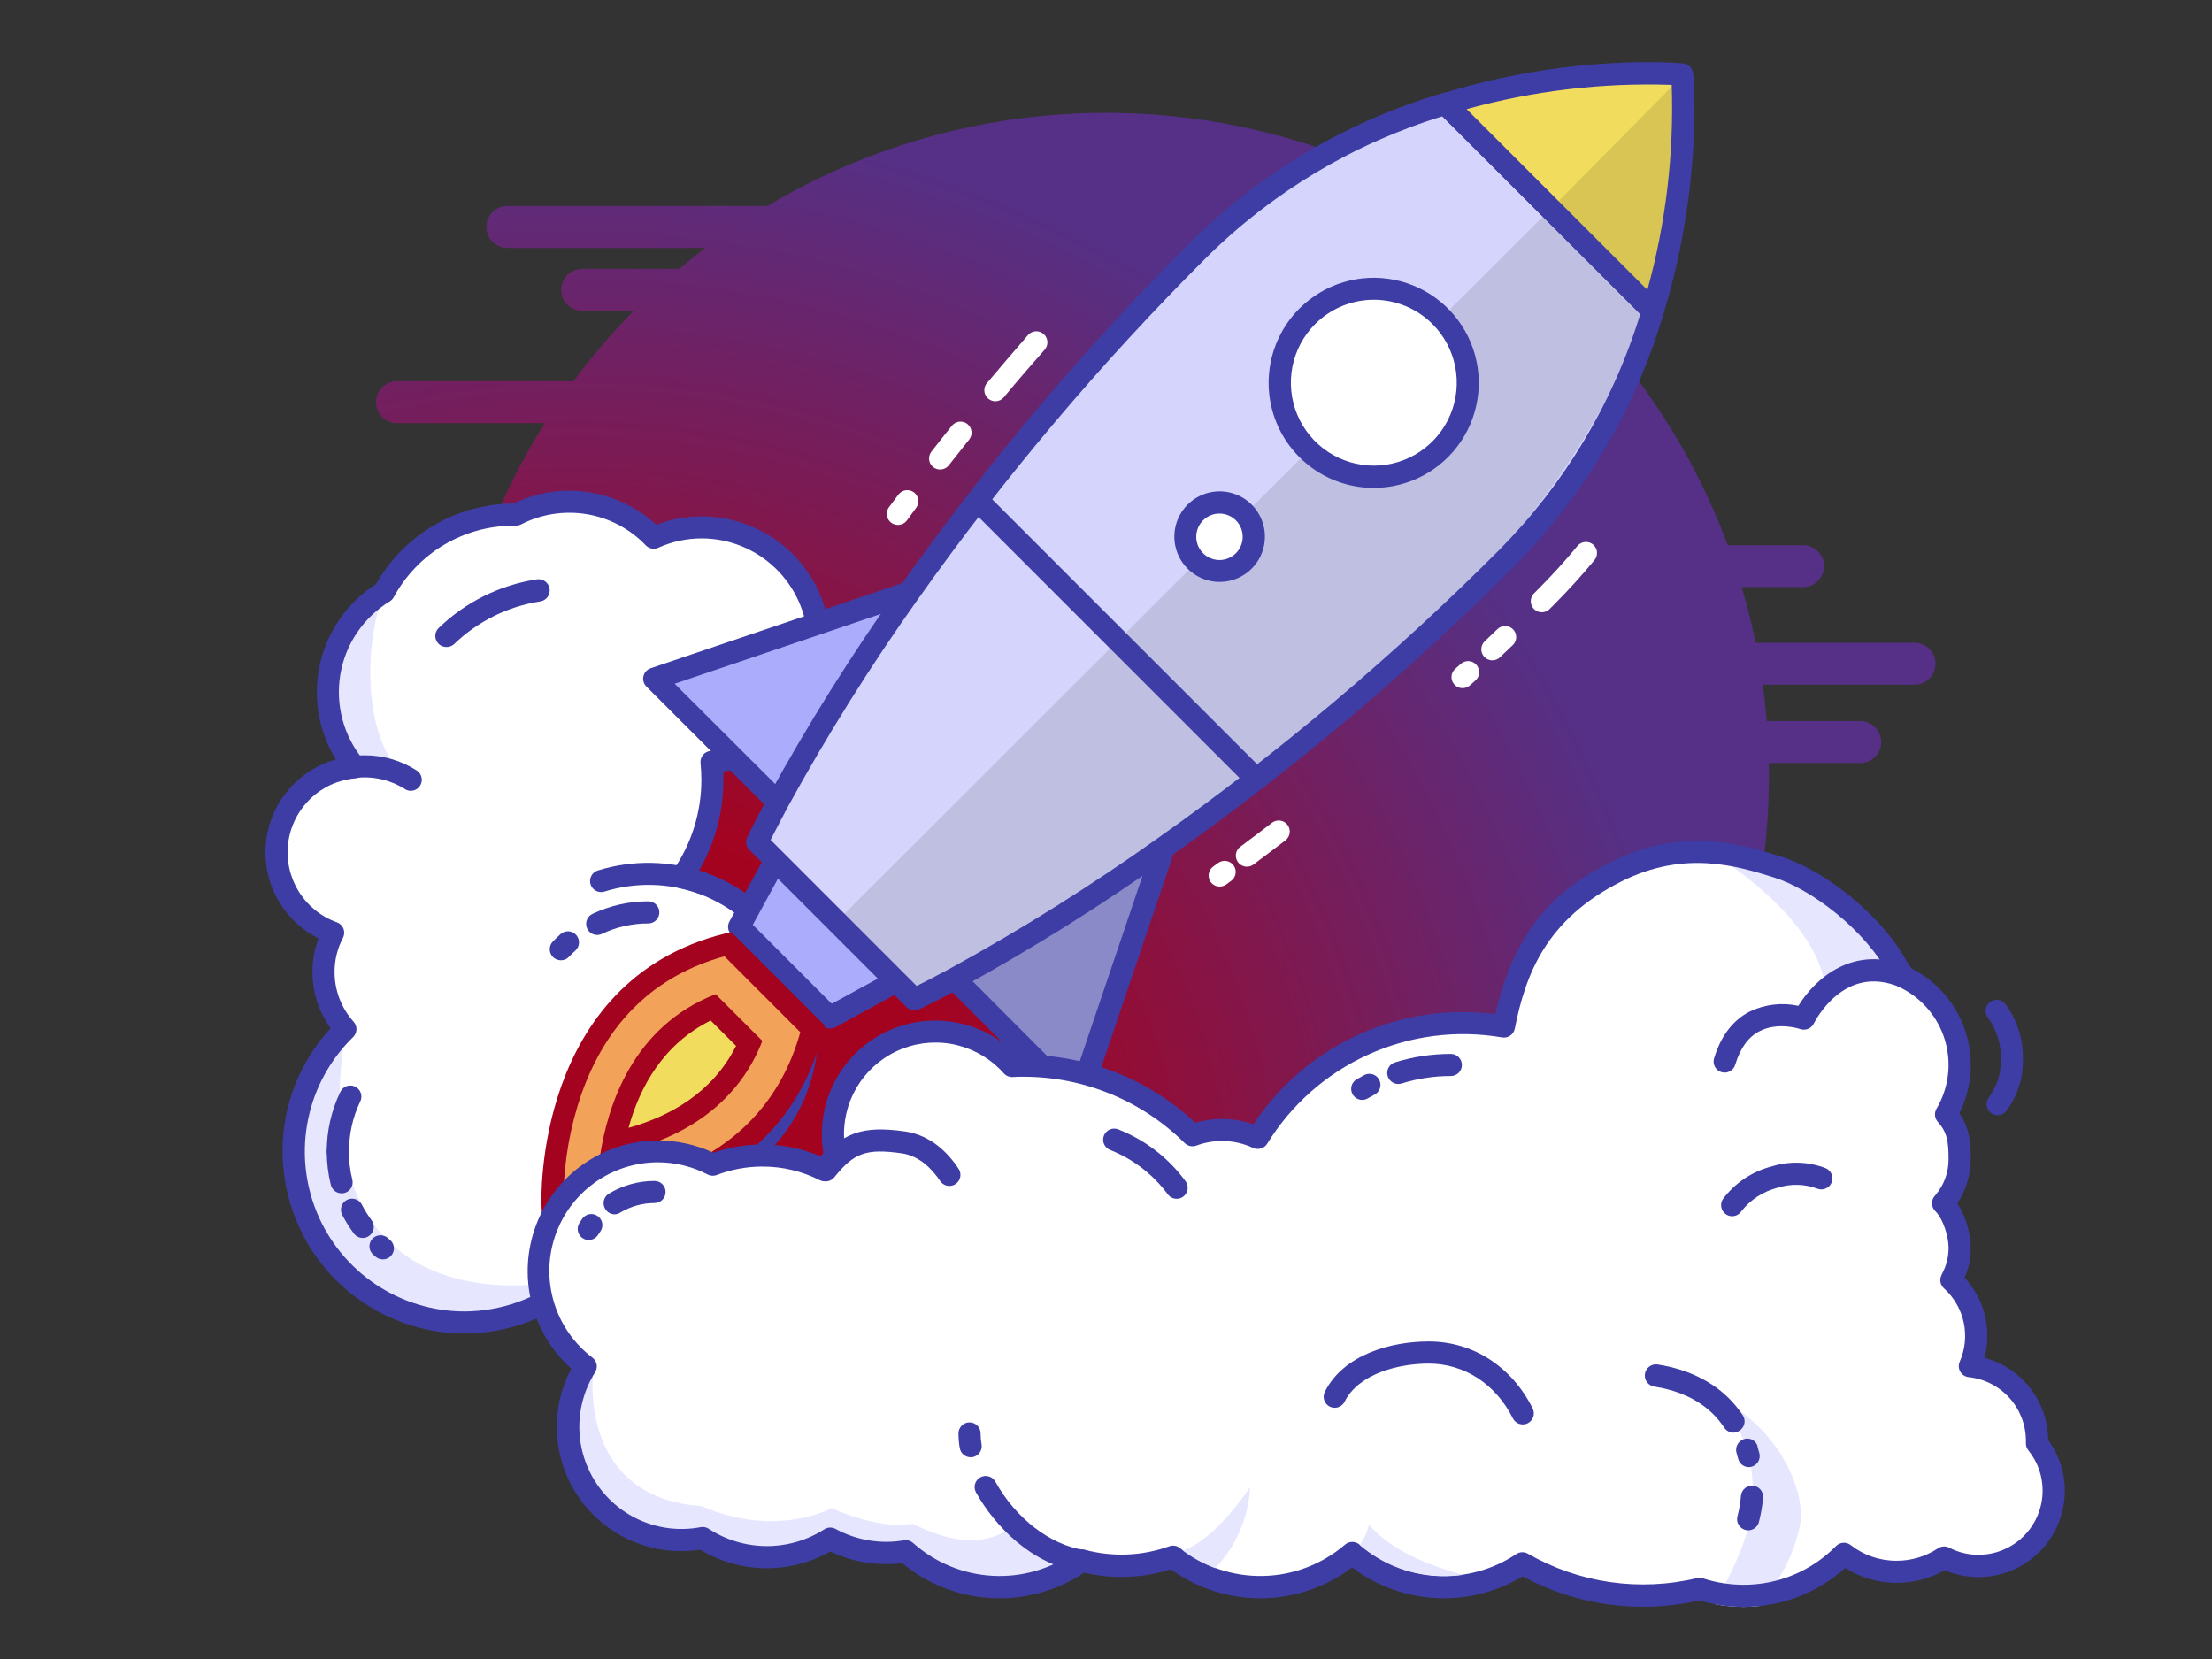 <svg width="400" height="300" viewBox="0 0 400 300" fill="none" xmlns="http://www.w3.org/2000/svg">
<rect x="0" y="0" width="400" height="300" fill="#333333" stroke="none"/>
<g clip-path="url(#clip0)">
<path d="M346.21 116.23H317.47C316.78 112.82 315.93 109.47 314.95 106.17H326.05C327.055 106.17 328.019 105.771 328.73 105.06C329.441 104.349 329.84 103.385 329.84 102.38C329.84 101.375 329.441 100.411 328.73 99.7C328.019 98.989 327.055 98.59 326.05 98.59H312.43C306.316 82.112 296.653 67.18 284.127 54.85C271.601 42.521 256.517 33.097 239.944 27.244C223.371 21.392 205.714 19.254 188.224 20.983C170.733 22.712 153.836 28.266 138.73 37.25H91.73C90.725 37.25 89.761 37.649 89.05 38.36C88.339 39.071 87.94 40.035 87.94 41.04C87.94 42.045 88.339 43.009 89.05 43.72C89.761 44.431 90.725 44.83 91.73 44.83H127.55C125.94 46.05 124.36 47.32 122.82 48.62H105.27C104.772 48.62 104.279 48.718 103.82 48.909C103.36 49.099 102.942 49.378 102.59 49.73C102.238 50.082 101.959 50.5 101.768 50.96C101.578 51.419 101.48 51.912 101.48 52.41C101.48 52.908 101.578 53.401 101.768 53.86C101.959 54.32 102.238 54.738 102.59 55.09C102.942 55.442 103.36 55.721 103.82 55.912C104.279 56.102 104.772 56.2 105.27 56.2H114.59C110.668 60.191 107.026 64.447 103.69 68.94H71.79C70.785 68.94 69.821 69.339 69.11 70.05C68.399 70.761 68 71.725 68 72.73C68 73.735 68.399 74.699 69.11 75.41C69.821 76.121 70.785 76.52 71.79 76.52H98.51C88.634 92.249 82.549 110.058 80.734 128.541C78.919 147.025 81.424 165.677 88.051 183.027C94.679 200.377 105.248 215.949 118.923 228.515C132.599 241.081 149.008 250.297 166.856 255.435C184.703 260.574 203.5 261.495 221.764 258.126C240.029 254.757 257.26 247.189 272.099 236.021C286.938 224.852 298.978 210.388 307.27 193.769C315.562 177.151 319.879 158.832 319.88 140.26C319.88 139.5 319.88 138.74 319.88 137.97H336.39C337.395 137.97 338.359 137.571 339.07 136.86C339.781 136.149 340.18 135.185 340.18 134.18C340.18 133.175 339.781 132.211 339.07 131.5C338.359 130.789 337.395 130.39 336.39 130.39H319.48C319.293 128.183 319.05 125.99 318.75 123.81H346.21C347.215 123.81 348.179 123.411 348.89 122.7C349.601 121.989 350 121.025 350 120.02C350 119.015 349.601 118.051 348.89 117.34C348.179 116.629 347.215 116.23 346.21 116.23Z" fill="url(#paint0_radial)"/>
<path fill-rule="evenodd" clip-rule="evenodd" d="M123.3 158.64C126.913 153.464 128.847 147.302 128.84 140.99C128.843 139.928 128.789 138.866 128.68 137.81C131.76 137.55 134.746 136.62 137.429 135.088C140.113 133.555 142.43 131.455 144.219 128.934C146.008 126.414 147.225 123.533 147.786 120.494C148.347 117.455 148.239 114.329 147.468 111.336C146.697 108.343 145.283 105.554 143.324 103.164C141.364 100.774 138.907 98.84 136.123 97.497C133.34 96.154 130.296 95.434 127.206 95.388C124.116 95.342 121.052 95.971 118.23 97.23C115.078 93.946 110.952 91.765 106.462 91.012C101.973 90.259 97.361 90.974 93.31 93.05H92.9C88.092 93.051 83.374 94.353 79.245 96.818C75.117 99.282 71.732 102.818 69.45 107.05C66.847 108.638 64.618 110.769 62.912 113.296C61.206 115.823 60.065 118.689 59.566 121.696C59.067 124.704 59.222 127.784 60.02 130.727C60.818 133.67 62.24 136.406 64.19 138.75C60.667 139.025 57.345 140.501 54.779 142.93C52.212 145.359 50.557 148.595 50.089 152.098C49.621 155.6 50.368 159.157 52.207 162.175C54.045 165.193 56.863 167.489 60.19 168.68C58.74 171.462 58.176 174.621 58.573 177.733C58.97 180.845 60.309 183.761 62.41 186.09C58.962 189.445 56.344 193.559 54.767 198.105C53.188 202.65 52.693 207.501 53.32 212.271C53.947 217.041 55.679 221.599 58.378 225.582C61.077 229.565 64.669 232.863 68.867 235.213C73.065 237.564 77.754 238.902 82.56 239.121C87.367 239.34 92.158 238.433 96.552 236.474C100.947 234.515 104.823 231.558 107.873 227.836C110.923 224.115 113.062 219.734 114.12 215.04C121.394 215.813 128.687 213.769 134.5 209.33C140.313 204.89 144.204 198.392 145.374 191.172C146.543 183.951 144.901 176.557 140.786 170.51C136.671 164.463 130.396 160.222 123.25 158.66L123.3 158.64Z" fill="white"/>
<path fill-rule="evenodd" clip-rule="evenodd" d="M102.8 231.56L102.5 233.01C96.205 237.646 88.387 239.724 80.621 238.826C72.855 237.928 65.718 234.121 60.647 228.171C55.576 222.221 52.947 214.571 53.291 206.761C53.635 198.951 56.925 191.561 62.5 186.08C56.22 225.55 78.15 235.8 102.8 231.56Z" fill="#E6E6FF"/>
<path d="M66 138.58C65.392 138.581 64.784 138.618 64.18 138.69C61.014 134.885 59.283 130.09 59.29 125.14C59.29 119 63.82 111.46 69.47 107.03C65.04 118.6 66.34 136.3 74.32 141.03C71.748 139.641 68.914 138.806 66 138.58Z" fill="#E6E6FF"/>
<path d="M84 241.15C75.277 241.126 66.919 237.65 60.752 231.481C54.585 225.312 51.111 216.953 51.09 208.23C51.064 199.97 54.174 192.007 59.79 185.95C57.652 182.986 56.501 179.425 56.5 175.77C56.496 173.697 56.869 171.64 57.6 169.7C54.458 168.119 51.868 165.625 50.169 162.545C48.471 159.465 47.743 155.944 48.081 152.443C48.42 148.943 49.809 145.626 52.066 142.929C54.324 140.232 57.344 138.28 60.73 137.33C57.545 132.144 56.523 125.916 57.883 119.984C59.242 114.053 62.875 108.891 68 105.61C70.492 101.207 74.104 97.542 78.47 94.986C82.836 92.431 87.801 91.076 92.86 91.06C97.05 89.027 101.757 88.306 106.363 88.992C110.97 89.677 115.263 91.736 118.68 94.9C121.307 93.892 124.097 93.377 126.91 93.38C132.737 93.381 138.351 95.57 142.641 99.513C146.931 103.456 149.584 108.867 150.074 114.673C150.565 120.479 148.857 126.258 145.289 130.865C141.722 135.472 136.554 138.572 130.81 139.55C130.81 140.03 130.81 140.51 130.81 140.99C130.819 146.755 129.304 152.419 126.42 157.41C133.416 159.585 139.4 164.199 143.283 170.412C147.166 176.625 148.691 184.025 147.581 191.267C146.471 198.509 142.799 205.112 137.233 209.877C131.667 214.641 124.577 217.25 117.25 217.23C116.74 217.23 116.25 217.23 115.7 217.23C113.707 224.105 109.542 230.151 103.828 234.462C98.114 238.774 91.158 241.12 84 241.15ZM92.9 95.06C88.453 95.06 84.089 96.261 80.27 98.537C76.45 100.813 73.316 104.079 71.2 107.99C71.033 108.298 70.788 108.557 70.49 108.74C68.132 110.178 66.112 112.107 64.567 114.396C63.022 116.686 61.988 119.281 61.537 122.005C61.085 124.73 61.226 127.52 61.949 130.185C62.673 132.85 63.962 135.328 65.73 137.45C65.966 137.732 66.121 138.073 66.176 138.437C66.231 138.801 66.184 139.172 66.042 139.511C65.899 139.85 65.666 140.144 65.367 140.359C65.069 140.574 64.717 140.702 64.35 140.73C61.288 140.981 58.405 142.273 56.18 144.391C53.955 146.509 52.523 149.325 52.121 152.371C51.721 155.416 52.375 158.508 53.976 161.129C55.577 163.751 58.028 165.745 60.92 166.78C61.189 166.876 61.435 167.029 61.64 167.228C61.846 167.427 62.006 167.668 62.11 167.935C62.214 168.201 62.26 168.486 62.245 168.772C62.229 169.058 62.153 169.337 62.02 169.59C61.017 171.495 60.495 173.617 60.5 175.77C60.499 179.093 61.728 182.299 63.95 184.77C64.294 185.155 64.476 185.659 64.458 186.175C64.439 186.692 64.221 187.181 63.85 187.54C59.736 191.551 56.91 196.698 55.734 202.323C54.557 207.948 55.084 213.795 57.247 219.119C59.409 224.443 63.109 229.002 67.874 232.214C72.639 235.425 78.254 237.144 84 237.15C90.556 237.117 96.909 234.872 102.029 230.777C107.149 226.682 110.737 220.978 112.21 214.59C112.318 214.112 112.597 213.69 112.995 213.404C113.393 213.118 113.883 212.989 114.37 213.04C115.323 213.139 116.281 213.189 117.24 213.19C123.799 213.182 130.123 210.751 134.999 206.364C139.874 201.977 142.957 195.943 143.655 189.422C144.353 182.9 142.617 176.351 138.781 171.031C134.945 165.711 129.278 161.997 122.87 160.6C122.547 160.53 122.246 160.381 121.995 160.166C121.744 159.952 121.55 159.678 121.43 159.37C121.31 159.064 121.268 158.734 121.306 158.408C121.345 158.081 121.463 157.77 121.65 157.5C125.03 152.659 126.838 146.895 126.83 140.99C126.831 139.988 126.781 138.987 126.68 137.99C126.652 137.726 126.678 137.458 126.755 137.204C126.832 136.949 126.959 136.713 127.128 136.508C127.298 136.303 127.506 136.134 127.742 136.011C127.977 135.888 128.235 135.813 128.5 135.79C133.442 135.368 138.03 133.054 141.308 129.331C144.586 125.609 146.3 120.765 146.094 115.809C145.887 110.854 143.776 106.169 140.2 102.732C136.624 99.294 131.86 97.37 126.9 97.36C124.19 97.359 121.51 97.935 119.04 99.05C118.665 99.22 118.246 99.269 117.842 99.192C117.438 99.115 117.067 98.916 116.78 98.62C113.928 95.641 110.19 93.664 106.123 92.983C102.055 92.302 97.877 92.953 94.21 94.84C93.92 94.989 93.596 95.061 93.27 95.05L92.9 95.06Z" fill="#3D3DA5"/>
<path d="M74.3 143.01C73.917 143.009 73.542 142.898 73.22 142.69C70.249 140.809 66.666 140.149 63.22 140.85C62.963 140.903 62.697 140.904 62.439 140.854C62.181 140.804 61.936 140.704 61.717 140.559C61.498 140.414 61.309 140.227 61.162 140.01C61.015 139.792 60.913 139.547 60.86 139.29C60.807 139.033 60.806 138.767 60.856 138.509C60.906 138.252 61.006 138.006 61.151 137.787C61.296 137.568 61.483 137.379 61.7 137.232C61.918 137.085 62.163 136.983 62.42 136.93C63.579 136.698 64.758 136.581 65.94 136.58C69.271 136.577 72.533 137.528 75.34 139.32C75.707 139.552 75.988 139.898 76.142 140.304C76.295 140.71 76.312 141.155 76.19 141.572C76.068 141.989 75.814 142.354 75.466 142.614C75.117 142.873 74.694 143.012 74.26 143.01H74.3Z" fill="#3D3DA5"/>
<path d="M126.91 161.67C126.681 161.669 126.455 161.628 126.24 161.55C120.775 159.621 114.834 159.509 109.3 161.23C109.049 161.309 108.785 161.337 108.523 161.314C108.262 161.291 108.007 161.216 107.774 161.095C107.541 160.973 107.334 160.807 107.165 160.605C106.996 160.404 106.869 160.171 106.79 159.92C106.711 159.669 106.683 159.405 106.706 159.143C106.729 158.882 106.804 158.627 106.925 158.394C107.047 158.161 107.213 157.954 107.415 157.785C107.616 157.616 107.849 157.489 108.1 157.41C114.47 155.44 121.306 155.58 127.59 157.81C128.039 157.965 128.418 158.275 128.66 158.685C128.901 159.094 128.988 159.576 128.907 160.045C128.825 160.513 128.579 160.936 128.213 161.24C127.847 161.543 127.385 161.706 126.91 161.7V161.67Z" fill="#3D3DA5"/>
<path d="M108 169.07C107.545 169.072 107.102 168.919 106.746 168.635C106.389 168.351 106.14 167.955 106.04 167.51C105.94 167.066 105.994 166.601 106.194 166.192C106.394 165.782 106.728 165.454 107.14 165.26C110.29 163.756 113.739 162.98 117.23 162.99C117.76 162.99 118.269 163.201 118.644 163.576C119.019 163.951 119.23 164.46 119.23 164.99C119.23 165.52 119.019 166.029 118.644 166.404C118.269 166.779 117.76 166.99 117.23 166.99C114.331 166.982 111.467 167.624 108.85 168.87C108.585 168.998 108.295 169.067 108 169.07Z" fill="#3D3DA5"/>
<path d="M100.93 173.58C100.589 173.499 100.275 173.33 100.02 173.09C99.828 172.905 99.675 172.684 99.57 172.439C99.465 172.194 99.41 171.931 99.408 171.664C99.406 171.398 99.458 171.134 99.559 170.887C99.661 170.641 99.811 170.418 100 170.23C100.44 169.77 100.9 169.33 101.37 168.91C101.567 168.735 101.796 168.601 102.045 168.515C102.294 168.429 102.557 168.393 102.82 168.409C103.083 168.425 103.34 168.492 103.577 168.607C103.814 168.722 104.025 168.883 104.2 169.08C104.375 169.277 104.509 169.506 104.595 169.755C104.681 170.004 104.717 170.267 104.701 170.53C104.685 170.793 104.618 171.05 104.503 171.287C104.388 171.524 104.227 171.735 104.03 171.91C103.64 172.26 103.26 172.63 102.9 173.01C102.654 173.274 102.34 173.466 101.994 173.567C101.647 173.667 101.279 173.672 100.93 173.58Z" fill="#3D3DA5"/>
<path d="M61.09 210.23C60.56 210.23 60.051 210.019 59.676 209.644C59.301 209.269 59.09 208.76 59.09 208.23C59.082 204.531 59.906 200.878 61.5 197.54C61.602 197.289 61.755 197.061 61.947 196.871C62.14 196.681 62.37 196.532 62.622 196.433C62.875 196.334 63.145 196.287 63.415 196.296C63.686 196.305 63.953 196.368 64.198 196.483C64.444 196.597 64.663 196.761 64.844 196.963C65.024 197.165 65.162 197.402 65.248 197.659C65.334 197.916 65.368 198.187 65.345 198.457C65.323 198.728 65.247 198.99 65.12 199.23C63.782 202.04 63.099 205.117 63.12 208.23C63.12 208.495 63.067 208.758 62.965 209.002C62.863 209.247 62.713 209.469 62.524 209.655C62.335 209.841 62.111 209.988 61.865 210.086C61.618 210.185 61.355 210.234 61.09 210.23Z" fill="#3D3DA5"/>
<path d="M61.77 215.79C61.325 215.79 60.892 215.642 60.541 215.368C60.189 215.095 59.939 214.712 59.83 214.28C59.338 212.301 59.09 210.269 59.09 208.23C59.09 207.7 59.301 207.191 59.676 206.816C60.051 206.441 60.56 206.23 61.09 206.23C61.62 206.23 62.129 206.441 62.504 206.816C62.879 207.191 63.09 207.7 63.09 208.23C63.09 209.942 63.298 211.648 63.71 213.31C63.775 213.565 63.788 213.83 63.75 214.09C63.712 214.35 63.623 214.6 63.489 214.825C63.354 215.051 63.176 215.248 62.965 215.405C62.755 215.562 62.515 215.676 62.26 215.74C62.099 215.777 61.935 215.794 61.77 215.79Z" fill="#3D3DA5"/>
<path d="M65.59 223.86C65.279 223.859 64.972 223.785 64.694 223.644C64.416 223.504 64.175 223.3 63.99 223.05C63.198 221.984 62.493 220.858 61.88 219.68C61.758 219.447 61.684 219.192 61.661 218.93C61.638 218.668 61.667 218.405 61.746 218.154C61.825 217.903 61.952 217.671 62.121 217.469C62.29 217.268 62.497 217.101 62.73 216.98C62.963 216.859 63.218 216.784 63.48 216.761C63.742 216.738 64.005 216.767 64.256 216.846C64.507 216.925 64.74 217.052 64.941 217.221C65.142 217.39 65.308 217.597 65.43 217.83C65.941 218.824 66.533 219.773 67.2 220.67C67.513 221.096 67.644 221.629 67.566 222.152C67.487 222.674 67.205 223.145 66.78 223.46C66.439 223.722 66.02 223.862 65.59 223.86Z" fill="#3D3DA5"/>
<path d="M69.23 227.74C68.759 227.736 68.303 227.57 67.94 227.27L67.48 226.87C67.082 226.519 66.84 226.024 66.807 225.494C66.775 224.964 66.954 224.443 67.305 224.045C67.656 223.647 68.151 223.405 68.681 223.372C69.211 223.34 69.732 223.519 70.13 223.87L70.52 224.21C70.834 224.474 71.059 224.829 71.165 225.225C71.27 225.622 71.251 226.041 71.11 226.426C70.97 226.812 70.714 227.145 70.377 227.38C70.041 227.615 69.64 227.74 69.23 227.74Z" fill="#3D3DA5"/>
<path d="M80.72 117C80.321 117 79.931 116.882 79.6 116.659C79.27 116.436 79.013 116.119 78.864 115.749C78.714 115.379 78.679 114.973 78.762 114.583C78.845 114.193 79.043 113.837 79.33 113.56C84.193 108.86 90.395 105.785 97.08 104.76C97.343 104.72 97.611 104.732 97.869 104.796C98.127 104.859 98.37 104.973 98.584 105.13C98.798 105.288 98.978 105.486 99.116 105.713C99.254 105.94 99.345 106.192 99.385 106.455C99.425 106.718 99.413 106.986 99.35 107.244C99.286 107.502 99.172 107.745 99.015 107.959C98.858 108.173 98.659 108.354 98.432 108.491C98.205 108.629 97.953 108.72 97.69 108.76C91.819 109.662 86.372 112.363 82.1 116.49C81.722 116.829 81.228 117.012 80.72 117Z" fill="#3D3DA5"/>
<path fill-rule="evenodd" clip-rule="evenodd" d="M194.87 199.29L171.91 176.34L218.37 129.88L194.87 199.29Z" fill="#8A8AC9"/>
<path d="M194.87 201.3C194.606 201.3 194.345 201.248 194.101 201.147C193.857 201.046 193.636 200.897 193.45 200.71L170.5 177.71C170.127 177.335 169.918 176.828 169.918 176.3C169.918 175.772 170.127 175.265 170.5 174.89L217 128.47C217.32 128.157 217.736 127.96 218.18 127.912C218.625 127.863 219.074 127.965 219.454 128.201C219.834 128.437 220.124 128.794 220.278 129.214C220.431 129.635 220.439 130.095 220.3 130.52L196.8 199.94C196.69 200.261 196.5 200.549 196.248 200.776C195.996 201.004 195.691 201.163 195.36 201.24C195.2 201.283 195.035 201.303 194.87 201.3ZM174.74 176.3L194 195.61L213.72 137.35L174.74 176.3Z" fill="#3D3DA5"/>
<path fill-rule="evenodd" clip-rule="evenodd" d="M118.35 122.78L141.31 145.73L187.76 99.27L118.35 122.78Z" fill="#ACACFC"/>
<path d="M141.3 147.73C140.772 147.73 140.265 147.522 139.89 147.15L116.89 124.15C116.649 123.91 116.474 123.612 116.38 123.285C116.286 122.958 116.277 122.612 116.354 122.281C116.432 121.949 116.592 121.643 116.82 121.391C117.049 121.139 117.338 120.949 117.66 120.84L187.07 97.34C187.498 97.193 187.963 97.195 188.39 97.347C188.817 97.498 189.179 97.79 189.418 98.175C189.657 98.559 189.759 99.013 189.707 99.463C189.654 99.912 189.451 100.331 189.13 100.65L142.72 147.15C142.533 147.335 142.311 147.482 142.068 147.582C141.824 147.681 141.563 147.732 141.3 147.73ZM122 123.64L141.3 142.9L180.3 103.9L122 123.64Z" fill="#3D3DA5"/>
<path fill-rule="evenodd" clip-rule="evenodd" d="M151.14 166.5L140.21 155.57L133.65 167.59L150.05 183.99L162.07 177.43L151.14 166.5Z" fill="#ACACFC"/>
<path fill-rule="evenodd" clip-rule="evenodd" d="M151.14 166.5L140.21 155.57L133.65 167.59L150.05 183.99L162.07 177.43L151.14 166.5Z" fill="#ACACFC"/>
<path d="M150.05 185.99C149.522 185.99 149.015 185.782 148.64 185.41L132.24 169.01C131.935 168.705 131.737 168.309 131.676 167.882C131.615 167.454 131.693 167.019 131.9 166.64L138.46 154.64C138.609 154.368 138.82 154.134 139.076 153.957C139.331 153.78 139.625 153.665 139.932 153.622C140.24 153.578 140.554 153.607 140.848 153.705C141.143 153.804 141.411 153.97 141.63 154.19L163.49 176.05C163.71 176.272 163.876 176.543 163.973 176.841C164.069 177.138 164.095 177.454 164.047 177.764C164 178.073 163.88 178.367 163.698 178.621C163.516 178.876 163.277 179.085 163 179.23L151 185.79C150.705 185.934 150.378 186.002 150.05 185.99ZM136.13 167.23L150.41 181.51L158.77 176.95L140.69 158.87L136.13 167.23Z" fill="#3D3DA5"/>
<path fill-rule="evenodd" clip-rule="evenodd" d="M272.48 100.91C253.335 120.083 232.594 137.593 210.48 153.25C198.324 161.899 185.673 169.83 172.59 177C167.96 179.5 165.37 180.71 165.37 180.71L136.93 152.29C136.93 152.29 138.14 149.71 140.64 145.07C147.816 132.007 155.746 119.372 164.39 107.23C180.05 85.119 197.559 64.377 216.73 45.23C229.214 32.864 244.558 23.771 261.4 18.76L298.88 56.23C293.89 73.069 284.822 88.416 272.48 100.91Z" fill="#D4D4FC"/>
<path d="M264.47 124.44C264.068 124.439 263.676 124.316 263.344 124.089C263.013 123.862 262.758 123.54 262.612 123.165C262.466 122.791 262.437 122.381 262.528 121.989C262.618 121.598 262.825 121.243 263.12 120.97L264.12 120.08C264.51 119.719 265.027 119.528 265.558 119.549C266.088 119.57 266.589 119.8 266.95 120.19C267.311 120.58 267.502 121.097 267.481 121.628C267.46 122.158 267.23 122.659 266.84 123.02L265.84 123.91C265.467 124.254 264.977 124.443 264.47 124.44Z" fill="white"/>
<path d="M269.87 119.41C269.47 119.41 269.079 119.291 268.747 119.067C268.416 118.843 268.159 118.524 268.01 118.153C267.862 117.781 267.828 117.374 267.914 116.983C267.999 116.592 268.2 116.236 268.49 115.96C269.26 115.23 270.03 114.5 270.79 113.76C270.98 113.578 271.203 113.435 271.448 113.34C271.693 113.245 271.955 113.198 272.217 113.204C272.48 113.209 272.739 113.267 272.98 113.372C273.221 113.478 273.438 113.63 273.62 113.82C273.802 114.01 273.945 114.233 274.04 114.478C274.135 114.723 274.182 114.985 274.176 115.247C274.17 115.51 274.113 115.769 274.007 116.01C273.902 116.251 273.75 116.468 273.56 116.65L271.24 118.86C270.87 119.211 270.38 119.408 269.87 119.41Z" fill="white"/>
<path d="M278.81 110.72C278.546 110.72 278.285 110.668 278.041 110.567C277.797 110.466 277.576 110.317 277.39 110.13C277.017 109.755 276.808 109.248 276.808 108.72C276.808 108.192 277.017 107.685 277.39 107.31L278.12 106.57C280.61 104.08 283.01 101.45 285.24 98.74C285.406 98.536 285.611 98.367 285.843 98.242C286.075 98.117 286.33 98.039 286.592 98.013C286.854 97.987 287.118 98.013 287.37 98.089C287.623 98.166 287.857 98.291 288.06 98.458C288.264 98.626 288.432 98.831 288.556 99.064C288.68 99.296 288.756 99.551 288.781 99.813C288.806 100.075 288.779 100.34 288.702 100.592C288.624 100.843 288.498 101.077 288.33 101.28C286.01 104.09 283.53 106.82 280.95 109.4L280.21 110.14C279.837 110.509 279.335 110.718 278.81 110.72Z" fill="white"/>
<path d="M220.56 160.32C220.242 160.321 219.928 160.247 219.645 160.102C219.361 159.958 219.116 159.748 218.93 159.49C218.621 159.059 218.496 158.523 218.582 158C218.669 157.477 218.959 157.009 219.39 156.7L220.28 156.05C220.493 155.896 220.734 155.785 220.989 155.724C221.245 155.663 221.51 155.652 221.77 155.694C222.029 155.735 222.278 155.827 222.502 155.965C222.726 156.102 222.921 156.282 223.075 156.495C223.229 156.708 223.34 156.949 223.401 157.204C223.463 157.46 223.473 157.725 223.431 157.985C223.39 158.244 223.298 158.493 223.161 158.717C223.023 158.941 222.843 159.136 222.63 159.29L221.73 159.95C221.387 160.19 220.979 160.319 220.56 160.32Z" fill="white"/>
<path d="M225.48 156.72C225.06 156.72 224.651 156.588 224.311 156.342C223.97 156.097 223.715 155.751 223.583 155.352C223.45 154.954 223.446 154.524 223.571 154.124C223.696 153.723 223.944 153.372 224.28 153.12C226.2 151.693 228.11 150.25 230.01 148.79C230.43 148.466 230.962 148.323 231.488 148.392C232.014 148.46 232.491 148.735 232.815 149.155C233.139 149.575 233.282 150.107 233.213 150.633C233.145 151.159 232.87 151.636 232.45 151.96C230.53 153.433 228.603 154.89 226.67 156.33C226.325 156.584 225.908 156.721 225.48 156.72Z" fill="white"/>
<path d="M180 72.56C179.62 72.561 179.247 72.453 178.926 72.249C178.604 72.045 178.348 71.754 178.186 71.41C178.025 71.066 177.965 70.682 178.013 70.305C178.061 69.928 178.217 69.572 178.46 69.28C180.91 66.35 183.46 63.43 185.9 60.59C186.249 60.191 186.742 59.947 187.271 59.912C187.799 59.876 188.321 60.052 188.72 60.4C188.919 60.573 189.082 60.783 189.199 61.02C189.316 61.256 189.386 61.513 189.403 61.776C189.421 62.038 189.387 62.302 189.302 62.552C189.217 62.802 189.084 63.032 188.91 63.23C186.44 66.04 183.91 68.94 181.53 71.84C181.343 72.064 181.109 72.245 180.845 72.37C180.58 72.494 180.292 72.559 180 72.56Z" fill="white"/>
<path d="M170 84.9C169.555 84.901 169.122 84.753 168.77 84.48C168.563 84.318 168.39 84.117 168.261 83.888C168.132 83.659 168.049 83.406 168.017 83.145C167.986 82.885 168.006 82.62 168.077 82.367C168.148 82.114 168.268 81.877 168.43 81.67C169.657 80.09 170.903 78.513 172.17 76.94C172.507 76.545 172.985 76.297 173.503 76.248C174.02 76.199 174.536 76.353 174.942 76.678C175.347 77.003 175.61 77.473 175.675 77.988C175.74 78.504 175.602 79.025 175.29 79.44C174.04 81 172.81 82.56 171.58 84.13C171.393 84.37 171.153 84.564 170.879 84.698C170.605 84.831 170.305 84.9 170 84.9Z" fill="white"/>
<path d="M162.36 94.92C161.932 94.921 161.515 94.784 161.17 94.53C160.958 94.374 160.78 94.178 160.644 93.952C160.508 93.727 160.418 93.477 160.379 93.217C160.34 92.957 160.353 92.692 160.417 92.437C160.48 92.181 160.593 91.941 160.75 91.73L162.46 89.44C162.617 89.229 162.814 89.051 163.039 88.917C163.265 88.782 163.515 88.693 163.775 88.655C164.035 88.617 164.3 88.63 164.555 88.695C164.81 88.759 165.049 88.873 165.26 89.03C165.471 89.187 165.649 89.384 165.783 89.609C165.918 89.835 166.007 90.085 166.045 90.345C166.083 90.605 166.069 90.87 166.005 91.125C165.941 91.38 165.827 91.619 165.67 91.83L164 94.11C163.811 94.366 163.563 94.573 163.278 94.713C162.993 94.854 162.678 94.925 162.36 94.92Z" fill="white"/>
<path fill-rule="evenodd" clip-rule="evenodd" d="M146.94 186L139.29 178.35L131.64 170.7C98.12 179.07 99.94 217.7 99.94 217.7C99.94 217.7 138.57 219.52 146.94 186Z" fill="#F2A359"/>
<path d="M100.73 219.72C100.19 219.72 99.88 219.72 99.85 219.72L98 219.62L97.91 217.8C97.91 217.4 96.42 177.43 131.13 168.8L132.22 168.53L149.13 185.43L148.85 186.53C140.94 218.3 106.69 219.72 100.73 219.72ZM131 172.93C118.42 176.41 109.71 184.8 105.11 197.93C103.137 203.675 102.055 209.688 101.9 215.76C107.969 215.594 113.977 214.509 119.72 212.54C132.81 207.94 141.2 199.23 144.72 186.66L131 172.93Z" fill="#A4031F"/>
<path fill-rule="evenodd" clip-rule="evenodd" d="M108.49 209.12C109.86 199.93 114.43 185.59 129.41 179.78L137.86 188.23C132.07 203.12 117.75 207.72 108.49 209.12Z" fill="#A4031F"/>
<path fill-rule="evenodd" clip-rule="evenodd" d="M113.66 203.95C115.66 196.61 119.91 188.82 128.51 184.54L133.1 189.13C128.82 197.68 121 201.9 113.66 203.95Z" fill="#F2DC5D"/>
<path fill-rule="evenodd" clip-rule="evenodd" d="M304.44 13.77L151.36 166.58L165.36 180.73C165.36 180.73 226.79 144.8 263.53 108.07C310.63 60.92 304.44 13.77 304.44 13.77Z" fill="#BFBFE2"/>
<path d="M165.35 182.71C164.822 182.71 164.315 182.502 163.94 182.13L135.52 153.7C135.229 153.41 135.035 153.037 134.964 152.633C134.892 152.229 134.947 151.812 135.12 151.44C135.12 151.34 136.38 148.75 138.88 144.12C146.089 130.968 154.062 118.249 162.76 106.03C178.476 83.816 196.057 62.98 215.31 43.75C228.021 31.157 243.658 21.914 260.82 16.85C261.167 16.744 261.537 16.734 261.889 16.823C262.242 16.911 262.563 17.093 262.82 17.35L300.29 54.82C300.547 55.077 300.729 55.398 300.818 55.751C300.906 56.103 300.896 56.473 300.79 56.82C295.726 73.982 286.483 89.619 273.89 102.33C254.662 121.586 233.827 139.167 211.61 154.88C199.393 163.581 186.675 171.555 173.52 178.76C168.89 181.26 166.3 182.47 166.2 182.52C165.934 182.645 165.644 182.71 165.35 182.71ZM139.35 151.88L165.76 178.29C166.94 177.7 168.94 176.69 171.62 175.24C184.635 168.108 197.22 160.218 209.31 151.61C231.339 136.029 251.997 118.596 271.06 99.5C282.906 87.544 291.674 72.891 296.61 56.8L260.84 21.03C244.75 25.969 230.098 34.736 218.14 46.58C199.034 65.645 181.59 86.307 166 108.34C157.405 120.429 149.525 133.01 142.4 146.02C141 148.7 139.94 150.7 139.35 151.88Z" fill="#3D3DA5"/>
<path fill-rule="evenodd" clip-rule="evenodd" d="M298.88 56.23L261.4 18.76C275.231 14.46 289.718 12.665 304.18 13.46C304.974 27.919 303.179 42.403 298.88 56.23Z" fill="#F2DC5D"/>
<path fill-rule="evenodd" clip-rule="evenodd" d="M298 55.33C300.581 48.23 302.464 40.895 303.62 33.43C304.419 26.846 304.676 20.207 304.39 13.58L280.43 37.79L298 55.33Z" fill="#D8C553"/>
<path d="M298.88 58.23C298.616 58.23 298.355 58.178 298.111 58.077C297.867 57.976 297.646 57.827 297.46 57.64L260 20.23C259.755 19.986 259.577 19.683 259.484 19.35C259.392 19.017 259.387 18.666 259.47 18.33C259.554 17.994 259.723 17.686 259.961 17.436C260.2 17.185 260.499 17 260.83 16.9C284.35 9.64 303.56 11.39 304.37 11.47C304.832 11.514 305.265 11.718 305.593 12.047C305.922 12.375 306.126 12.808 306.17 13.27C306.25 14.08 308 33.27 300.79 56.82C300.697 57.16 300.516 57.47 300.265 57.718C300.014 57.965 299.701 58.142 299.36 58.23C299.201 58.249 299.039 58.249 298.88 58.23ZM265.21 19.74L297.9 52.43C301.236 40.364 302.72 27.861 302.3 15.35C289.786 14.924 277.279 16.405 265.21 19.74Z" fill="#3D3DA5"/>
<path d="M248.43 86.22C257.824 86.22 265.44 78.604 265.44 69.21C265.44 59.816 257.824 52.2 248.43 52.2C239.036 52.2 231.42 59.816 231.42 69.21C231.42 78.604 239.036 86.22 248.43 86.22Z" fill="white"/>
<path d="M248.43 88.23C244.667 88.234 240.988 87.121 237.859 85.031C234.73 82.942 232.292 79.971 230.853 76.494C229.415 73.017 229.041 69.192 229.779 65.502C230.518 61.813 232.335 58.425 235 55.77C237.212 53.566 239.933 51.942 242.922 51.04C245.911 50.138 249.076 49.987 252.138 50.599C255.199 51.212 258.063 52.569 260.475 54.552C262.887 56.535 264.773 59.081 265.967 61.966C267.16 64.851 267.625 67.986 267.318 71.093C267.012 74.2 265.945 77.184 264.211 79.781C262.478 82.377 260.131 84.507 257.378 85.98C254.626 87.454 251.552 88.227 248.43 88.23ZM237.82 58.6C235.723 60.698 234.296 63.371 233.718 66.28C233.14 69.19 233.437 72.205 234.573 74.946C235.708 77.686 237.631 80.028 240.097 81.676C242.564 83.324 245.464 84.203 248.43 84.203C251.396 84.203 254.296 83.324 256.763 81.676C259.229 80.028 261.152 77.686 262.287 74.946C263.423 72.205 263.721 69.19 263.143 66.28C262.565 63.371 261.137 60.698 259.04 58.6C257.647 57.206 255.993 56.1 254.173 55.346C252.352 54.592 250.401 54.203 248.43 54.203C246.459 54.203 244.508 54.592 242.688 55.346C240.867 56.1 239.213 57.206 237.82 58.6Z" fill="#3D3DA5"/>
<path d="M178.794 89.67L175.966 92.498L225.159 141.691L227.988 138.863L178.794 89.67Z" fill="#3D3DA5"/>
<path d="M220.56 103.27C223.973 103.27 226.74 100.503 226.74 97.09C226.74 93.677 223.973 90.91 220.56 90.91C217.147 90.91 214.38 93.677 214.38 97.09C214.38 100.503 217.147 103.27 220.56 103.27Z" fill="white"/>
<path d="M220.56 105.23C218.665 105.233 216.827 104.578 215.36 103.378C213.894 102.178 212.889 100.506 212.517 98.647C212.145 96.789 212.429 94.859 213.321 93.187C214.212 91.514 215.656 90.203 217.407 89.476C219.157 88.749 221.105 88.652 222.919 89.201C224.734 89.75 226.301 90.911 227.355 92.486C228.409 94.062 228.883 95.954 228.698 97.84C228.513 99.726 227.68 101.49 226.34 102.83C225.582 103.591 224.681 104.195 223.69 104.607C222.698 105.019 221.634 105.231 220.56 105.23ZM220.56 92.87C220.004 92.862 219.451 92.966 218.936 93.175C218.421 93.385 217.953 93.696 217.56 94.09C216.871 94.774 216.441 95.675 216.342 96.641C216.243 97.606 216.481 98.576 217.016 99.386C217.551 100.196 218.351 100.795 219.278 101.082C220.205 101.369 221.203 101.326 222.102 100.96C223.001 100.595 223.746 99.929 224.209 99.076C224.673 98.224 224.827 97.237 224.646 96.284C224.464 95.33 223.958 94.469 223.213 93.847C222.468 93.224 221.53 92.879 220.56 92.87Z" fill="#3D3DA5"/>
<path fill-rule="evenodd" clip-rule="evenodd" d="M368.34 261.03C368.34 260.87 368.34 260.72 368.34 260.57C368.34 257.213 367.099 253.975 364.856 251.478C362.614 248.981 359.527 247.4 356.19 247.04C357.341 244.425 357.638 241.513 357.038 238.719C356.438 235.926 354.973 233.392 352.85 231.48C353.85 229.25 354.34 228.17 354.34 225.58C354.34 223.35 353.34 219.58 351.34 217.58C353.296 215.377 354.365 212.526 354.34 209.58C354.34 206.1 354.02 203.92 351.88 201.52C353.127 199.42 353.922 197.083 354.215 194.658C354.507 192.233 354.29 189.774 353.578 187.438C352.865 185.102 351.673 182.94 350.077 181.091C348.481 179.242 346.517 177.746 344.31 176.7C344.019 176.264 343.706 175.843 343.37 175.44C338.79 166.66 328.37 158.94 321.37 156.76C314.37 154.58 304.37 151.58 292.37 157.58C278.37 164.58 274.15 174.58 271.97 185.63C263.388 184.155 254.56 185.285 246.627 188.875C238.693 192.465 232.017 198.349 227.46 205.77C225.437 204.826 223.232 204.334 221 204.33C219.185 204.351 217.388 204.69 215.69 205.33C207.524 197.244 196.492 192.715 185 192.73C184.33 192.73 183.66 192.73 183 192.78C180.502 189.969 177.209 187.983 173.556 187.088C169.904 186.192 166.066 186.428 162.55 187.764C159.035 189.101 156.01 191.475 153.876 194.571C151.741 197.667 150.599 201.339 150.6 205.1C150.603 206.404 150.741 207.704 151.01 208.98C150.33 209.83 149.68 210.71 149.01 211.61C145.898 210.051 142.496 209.157 139.02 208.985C135.544 208.813 132.07 209.366 128.82 210.61C124.005 208.116 118.429 207.52 113.195 208.941C107.962 210.362 103.453 213.697 100.561 218.284C97.669 222.871 96.604 228.377 97.578 233.711C98.552 239.046 101.493 243.821 105.82 247.09C103.665 250.465 102.549 254.398 102.61 258.402C102.67 262.406 103.904 266.304 106.16 269.612C108.415 272.921 111.592 275.495 115.297 277.014C119.002 278.534 123.071 278.932 127 278.16C130.43 280.401 134.434 281.602 138.53 281.62C142.627 281.638 146.641 280.471 150.09 278.26C154.265 280.532 159.081 281.342 163.77 280.56C168.1 284.429 173.622 286.704 179.421 287.008C185.22 287.311 190.949 285.626 195.66 282.23C197.984 282.862 200.382 283.181 202.79 283.18C205.971 283.182 209.128 282.63 212.12 281.55C216.76 285.217 222.532 287.156 228.445 287.034C234.359 286.912 240.045 284.736 244.53 280.88C248.748 284.511 254.041 286.659 259.596 286.995C265.152 287.331 270.665 285.836 275.29 282.74C284.999 288.357 296.503 290.009 307.4 287.35C311.899 288.8 316.713 288.971 321.304 287.845C325.895 286.718 330.083 284.338 333.4 280.97C335.96 282.972 339.086 284.116 342.333 284.24C345.581 284.364 348.785 283.461 351.49 281.66C354.262 283.095 357.443 283.532 360.498 282.898C363.554 282.264 366.299 280.597 368.271 278.178C370.243 275.759 371.322 272.735 371.328 269.614C371.333 266.493 370.264 263.466 368.3 261.04L368.34 261.03Z" fill="white"/>
<path d="M192 282.17C187.744 284.486 182.877 285.431 178.064 284.876C173.251 284.321 168.727 282.293 165.11 279.07C164.888 278.869 164.623 278.721 164.336 278.636C164.048 278.551 163.746 278.532 163.45 278.58C159.2 279.298 154.833 278.565 151.05 276.5C150.739 276.336 150.39 276.258 150.039 276.272C149.688 276.286 149.347 276.392 149.05 276.58C145.928 278.58 142.295 279.636 138.587 279.62C134.879 279.604 131.255 278.517 128.15 276.49C127.716 276.206 127.189 276.103 126.68 276.2C124.004 276.719 121.246 276.64 118.605 275.968C115.963 275.296 113.502 274.048 111.4 272.313C109.297 270.579 107.604 268.4 106.442 265.934C105.281 263.468 104.679 260.776 104.68 258.05C104.681 254.771 105.561 251.552 107.23 248.73C107.23 248.73 104.68 270.82 126.9 272.37C140.43 278.24 150.4 272.71 150.4 272.71C150.4 272.71 158.76 276.71 165.06 275.54C178.23 282.23 183.27 275.54 183.27 275.54L192 282.17Z" fill="#E6E6FF"/>
<path d="M325.54 275.63C324.813 279.232 323.423 282.667 321.44 285.76C320.452 287.398 319.343 288.959 318.12 290.43C317.17 290.53 316.215 290.58 315.26 290.58C313.48 290.582 311.705 290.408 309.96 290.06C310.62 288.93 311.32 287.68 312.01 286.35C314.25 282.05 316.4 276.96 316.81 272.7C317.71 263.34 314.5 255.51 307.97 251.78C320.33 255.87 326.63 268.68 325.54 275.63Z" fill="#E6E6FF"/>
<path d="M330.15 179.1C333.63 174.25 343.39 175.44 343.39 175.44L331.51 162.23L321.38 156.75L310.08 154.58C310.08 154.58 329 165.92 330.15 179.1Z" fill="#E6E6FF"/>
<path d="M315.26 290.58C312.574 290.582 309.901 290.188 307.33 289.41C296.489 291.893 285.115 290.347 275.33 285.06C270.622 287.911 265.167 289.28 259.671 288.992C254.175 288.703 248.893 286.768 244.51 283.44C239.806 287.008 234.08 288.967 228.176 289.028C222.273 289.09 216.507 287.249 211.73 283.78C206.65 285.391 201.23 285.601 196.04 284.39C191.105 287.689 185.237 289.303 179.309 288.993C173.382 288.683 167.714 286.465 163.15 282.67C158.703 283.232 154.188 282.496 150.15 280.55C146.552 282.595 142.474 283.643 138.337 283.587C134.199 283.53 130.151 282.372 126.61 280.23C125.475 280.401 124.328 280.488 123.18 280.49C119.301 280.495 115.488 279.496 112.11 277.591C108.731 275.685 105.904 272.937 103.903 269.615C101.901 266.293 100.794 262.509 100.688 258.632C100.583 254.755 101.482 250.916 103.3 247.49C99.74 244.306 97.228 240.117 96.094 235.477C94.962 230.837 95.261 225.962 96.953 221.495C98.645 217.028 101.651 213.179 105.574 210.454C109.497 207.729 114.153 206.256 118.93 206.23C122.409 206.222 125.847 206.98 129 208.45C135.328 206.259 142.243 206.491 148.41 209.1L148.89 208.46C148.702 207.35 148.609 206.226 148.61 205.1C148.606 201.016 149.821 197.023 152.098 193.633C154.376 190.243 157.613 187.609 161.395 186.068C165.178 184.528 169.334 184.15 173.332 184.984C177.33 185.818 180.989 187.826 183.84 190.75H185.01C196.579 190.723 207.722 195.116 216.16 203.03C219.601 202.03 223.268 202.128 226.65 203.31C230.807 197.045 236.456 191.91 243.089 188.369C249.722 184.827 257.131 182.989 264.65 183.02C266.576 183.025 268.499 183.148 270.41 183.39C274.26 166.54 282.79 160.16 291.49 155.81C304.34 149.39 314.96 152.68 321.99 154.87C329.52 157.21 340.18 165.12 345.09 174.35C345.3 174.61 345.51 174.88 345.7 175.15C350.302 177.492 353.79 181.56 355.403 186.465C357.016 191.37 356.623 196.714 354.31 201.33C356.21 204.02 356.38 206.69 356.38 209.6C356.356 212.443 355.516 215.22 353.96 217.6C355.47 220.001 356.306 222.765 356.38 225.6C356.422 227.475 356.04 229.335 355.26 231.04C357.91 233.914 359.381 237.681 359.38 241.59C359.38 242.919 359.212 244.243 358.88 245.53C362.156 246.415 365.053 248.348 367.129 251.032C369.206 253.717 370.347 257.006 370.38 260.4C372.08 262.725 373.102 265.476 373.334 268.347C373.565 271.217 372.997 274.096 371.692 276.664C370.387 279.231 368.396 281.387 365.94 282.892C363.485 284.397 360.66 285.193 357.78 285.19C355.683 285.195 353.607 284.769 351.68 283.94C349.037 285.449 346.044 286.239 343 286.23C339.695 286.244 336.456 285.307 333.67 283.53C328.627 288.094 322.061 290.608 315.26 290.58ZM307.4 285.34C307.611 285.338 307.82 285.372 308.02 285.44C310.36 286.193 312.802 286.577 315.26 286.58C318.378 286.591 321.467 285.978 324.344 284.775C327.22 283.573 329.827 281.806 332.01 279.58C332.354 279.228 332.815 279.015 333.306 278.982C333.796 278.949 334.282 279.098 334.67 279.4C337.044 281.264 339.982 282.262 343 282.23C345.654 282.233 348.25 281.45 350.46 279.98C350.753 279.786 351.093 279.673 351.444 279.652C351.795 279.63 352.146 279.702 352.46 279.86C354.099 280.716 355.921 281.162 357.77 281.16C360.846 281.157 363.795 279.934 365.97 277.76C368.144 275.585 369.367 272.636 369.37 269.56C369.38 266.905 368.468 264.328 366.79 262.27C366.488 261.894 366.332 261.422 366.35 260.94V260.56C366.356 257.698 365.302 254.936 363.39 252.807C361.478 250.677 358.846 249.332 356 249.03C355.688 248.997 355.387 248.89 355.124 248.719C354.86 248.548 354.641 248.317 354.483 248.046C354.325 247.774 354.234 247.469 354.216 247.155C354.198 246.841 354.254 246.528 354.38 246.24C355.36 244.009 355.612 241.526 355.101 239.144C354.589 236.762 353.34 234.602 351.53 232.97C351.221 232.691 351.006 232.322 350.916 231.915C350.827 231.508 350.866 231.083 351.03 230.7L351.2 230.31C351.98 228.857 352.379 227.229 352.36 225.58C352.36 223.83 351.52 220.58 349.95 218.99C349.764 218.804 349.617 218.584 349.516 218.341C349.415 218.098 349.363 217.838 349.363 217.575C349.363 217.312 349.415 217.052 349.516 216.809C349.617 216.566 349.764 216.346 349.95 216.16C351.53 214.335 352.388 211.994 352.36 209.58C352.36 206.38 352.09 204.74 350.41 202.85C350.127 202.533 349.953 202.135 349.911 201.713C349.87 201.29 349.964 200.865 350.18 200.5C351.285 198.639 351.989 196.567 352.248 194.418C352.507 192.269 352.314 190.089 351.683 188.018C351.051 185.948 349.995 184.032 348.581 182.393C347.166 180.754 345.426 179.428 343.47 178.5C343.149 178.351 342.876 178.115 342.68 177.82C342.43 177.45 342.14 177.07 341.84 176.7C341.755 176.594 341.682 176.481 341.62 176.36C337.3 168.09 327.44 160.74 320.78 158.67C314.12 156.6 304.67 153.67 293.26 159.37C279.55 166.22 275.86 176.22 273.92 186.02C273.818 186.531 273.521 186.982 273.091 187.277C272.662 187.573 272.134 187.688 271.62 187.6C263.431 186.194 255.008 187.273 247.438 190.699C239.868 194.124 233.498 199.74 229.15 206.82C228.892 207.235 228.492 207.541 228.024 207.681C227.556 207.821 227.053 207.785 226.61 207.58C225.01 206.832 223.277 206.41 221.512 206.337C219.747 206.265 217.986 206.545 216.33 207.16C215.975 207.29 215.59 207.317 215.22 207.238C214.85 207.158 214.51 206.975 214.24 206.71C206.468 199.007 195.963 194.693 185.02 194.71C184.38 194.71 183.74 194.71 183.11 194.76C182.812 194.774 182.514 194.721 182.239 194.605C181.964 194.489 181.718 194.313 181.52 194.09C179.293 191.578 176.354 189.803 173.094 189.002C169.834 188.201 166.407 188.412 163.27 189.606C160.132 190.8 157.433 192.921 155.53 195.687C153.628 198.453 152.613 201.733 152.62 205.09C152.619 206.257 152.743 207.42 152.99 208.56C153.052 208.851 153.048 209.151 152.978 209.44C152.909 209.729 152.777 209.999 152.59 210.23C151.97 211 151.34 211.84 150.73 212.73C150.457 213.128 150.05 213.414 149.583 213.535C149.117 213.656 148.622 213.605 148.19 213.39C144.989 211.777 141.454 210.941 137.87 210.95C135.046 210.949 132.246 211.467 129.61 212.48C129.346 212.582 129.063 212.627 128.78 212.611C128.498 212.596 128.221 212.52 127.97 212.39C125.193 210.936 122.105 210.177 118.97 210.18C114.854 210.183 110.844 211.479 107.504 213.884C104.164 216.289 101.663 219.682 100.355 223.585C99.047 227.487 98.997 231.701 100.213 235.633C101.428 239.566 103.848 243.017 107.13 245.5C107.528 245.803 107.799 246.244 107.887 246.737C107.976 247.229 107.877 247.737 107.61 248.16C105.689 251.204 104.699 254.743 104.763 258.342C104.826 261.941 105.94 265.443 107.967 268.418C109.994 271.392 112.846 273.71 116.172 275.085C119.498 276.461 123.154 276.834 126.69 276.16C127.199 276.063 127.726 276.167 128.16 276.45C131.267 278.477 134.892 279.564 138.602 279.58C142.311 279.596 145.946 278.54 149.07 276.54C149.367 276.352 149.708 276.246 150.059 276.232C150.41 276.218 150.759 276.297 151.07 276.46C154.849 278.526 159.214 279.259 163.46 278.54C163.755 278.491 164.057 278.508 164.345 278.592C164.632 278.675 164.897 278.821 165.12 279.02C169.108 282.583 174.193 284.678 179.534 284.958C184.875 285.238 190.151 283.687 194.49 280.56C194.731 280.386 195.008 280.268 195.3 280.214C195.592 280.161 195.893 280.173 196.18 280.25C201.212 281.601 206.537 281.381 211.44 279.62C211.76 279.504 212.104 279.472 212.44 279.526C212.776 279.58 213.093 279.719 213.36 279.93C217.637 283.31 222.956 285.097 228.406 284.984C233.856 284.871 239.097 282.865 243.23 279.31C243.593 278.997 244.056 278.826 244.535 278.826C245.014 278.826 245.477 278.997 245.84 279.31C249.726 282.656 254.602 284.636 259.72 284.946C264.839 285.257 269.918 283.881 274.18 281.03C274.49 280.823 274.852 280.706 275.225 280.694C275.598 280.682 275.967 280.774 276.29 280.96C285.566 286.289 296.53 287.863 306.93 285.36C307.085 285.334 307.243 285.327 307.4 285.34Z" fill="#3D3DA5"/>
<path d="M311.87 193.96C311.558 193.959 311.251 193.886 310.972 193.745C310.694 193.605 310.452 193.401 310.267 193.15C310.081 192.899 309.957 192.609 309.903 192.301C309.85 191.994 309.87 191.678 309.96 191.38C311.19 187.3 313.39 184.44 316.48 182.88C319.203 181.603 322.269 181.252 325.21 181.88C328.21 176.96 335.27 170.62 345.12 174.83C345.608 175.038 345.993 175.432 346.191 175.924C346.389 176.416 346.383 176.967 346.175 177.455C345.967 177.943 345.573 178.328 345.081 178.526C344.589 178.724 344.038 178.718 343.55 178.51C333.5 174.21 328.22 184.63 328 185.08C327.783 185.521 327.411 185.867 326.956 186.051C326.5 186.236 325.993 186.246 325.53 186.08C325.53 186.08 321.6 184.74 318.25 186.44C316.19 187.44 314.69 189.53 313.79 192.51C313.671 192.927 313.419 193.294 313.072 193.556C312.726 193.818 312.304 193.959 311.87 193.96Z" fill="#3D3DA5"/>
<path d="M313.22 219.93C312.819 219.932 312.428 219.81 312.1 219.58C311.665 219.284 311.364 218.828 311.263 218.311C311.162 217.794 311.269 217.259 311.56 216.82C313.751 213.902 316.873 211.82 320.41 210.92C323.586 209.931 327.003 210.04 330.11 211.23C330.602 211.429 330.995 211.815 331.202 212.304C331.409 212.792 331.414 213.343 331.215 213.835C331.016 214.327 330.63 214.72 330.141 214.927C329.653 215.134 329.102 215.139 328.61 214.94C326.299 214.08 323.765 214.027 321.42 214.79C318.829 215.447 316.529 216.945 314.88 219.05C314.697 219.321 314.449 219.544 314.16 219.697C313.87 219.851 313.548 219.931 313.22 219.93Z" fill="#3D3DA5"/>
<path d="M361.23 201.67C360.782 201.665 360.349 201.51 360 201.23C359.793 201.068 359.62 200.867 359.491 200.638C359.362 200.409 359.279 200.156 359.247 199.895C359.216 199.634 359.236 199.37 359.307 199.117C359.378 198.863 359.498 198.627 359.66 198.42C361.133 196.439 361.89 194.017 361.81 191.55C361.89 188.88 361.089 186.259 359.53 184.09C359.188 183.684 359.021 183.159 359.066 182.63C359.111 182.101 359.364 181.612 359.77 181.27C360.176 180.928 360.701 180.761 361.23 180.806C361.759 180.851 362.248 181.104 362.59 181.51C364.787 184.428 365.92 188.009 365.8 191.66C365.865 194.986 364.808 198.238 362.8 200.89C362.615 201.131 362.377 201.326 362.105 201.461C361.833 201.596 361.534 201.668 361.23 201.67Z" fill="#3D3DA5"/>
<path d="M212.78 216.78C212.449 216.78 212.123 216.698 211.832 216.541C211.54 216.383 211.292 216.156 211.11 215.88C208.473 212.357 204.921 209.625 200.84 207.98C200.583 207.893 200.346 207.754 200.144 207.573C199.942 207.391 199.779 207.17 199.665 206.924C199.551 206.677 199.489 206.41 199.482 206.138C199.474 205.867 199.523 205.597 199.623 205.344C199.724 205.092 199.875 204.863 200.067 204.671C200.259 204.479 200.488 204.328 200.741 204.227C200.993 204.127 201.263 204.079 201.535 204.086C201.806 204.093 202.073 204.156 202.32 204.27C207.171 206.194 211.374 209.457 214.44 213.68C214.733 214.122 214.838 214.661 214.733 215.181C214.628 215.7 214.321 216.157 213.88 216.45C213.553 216.665 213.171 216.78 212.78 216.78Z" fill="#3D3DA5"/>
<path d="M171.68 214.45C171.35 214.451 171.024 214.37 170.733 214.215C170.442 214.06 170.193 213.835 170.01 213.56C168.67 211.56 166.37 209.03 163.08 208.56C156.7 207.65 154.43 208.45 150.92 212.83C150.759 213.044 150.557 213.224 150.325 213.358C150.093 213.493 149.837 213.579 149.571 213.613C149.305 213.647 149.036 213.626 148.778 213.554C148.52 213.481 148.279 213.357 148.07 213.19C147.861 213.022 147.688 212.814 147.561 212.578C147.434 212.343 147.355 212.084 147.33 211.817C147.305 211.55 147.333 211.281 147.414 211.026C147.495 210.77 147.626 210.534 147.8 210.33C152.2 204.83 155.9 203.49 163.65 204.6C168.4 205.28 171.54 208.6 173.34 211.34C173.487 211.558 173.589 211.804 173.641 212.062C173.693 212.32 173.693 212.586 173.642 212.844C173.591 213.103 173.49 213.348 173.343 213.567C173.197 213.786 173.009 213.974 172.79 214.12C172.459 214.334 172.074 214.449 171.68 214.45Z" fill="#3D3DA5"/>
<path d="M175.55 263.52C175.071 263.526 174.605 263.36 174.238 263.052C173.871 262.743 173.627 262.313 173.55 261.84C173.402 260.971 173.326 260.091 173.32 259.21C173.32 258.68 173.531 258.171 173.906 257.796C174.281 257.421 174.79 257.21 175.32 257.21C175.85 257.21 176.359 257.421 176.734 257.796C177.109 258.171 177.32 258.68 177.32 259.21C177.323 259.881 177.384 260.55 177.5 261.21C177.584 261.734 177.456 262.269 177.144 262.699C176.833 263.128 176.364 263.416 175.84 263.5L175.55 263.52Z" fill="#3D3DA5"/>
<path d="M195.66 284.23H195.37C186.62 282.95 179.88 275.97 176.49 269.87C176.233 269.406 176.17 268.859 176.317 268.348C176.463 267.838 176.806 267.407 177.27 267.15C177.734 266.893 178.281 266.83 178.792 266.977C179.302 267.123 179.733 267.466 179.99 267.93C183.66 274.55 189.93 279.39 195.99 280.27C196.52 280.308 197.014 280.556 197.362 280.958C197.71 281.361 197.883 281.885 197.845 282.415C197.807 282.945 197.559 283.439 197.157 283.787C196.754 284.135 196.23 284.308 195.7 284.27L195.66 284.23Z" fill="#3D3DA5"/>
<path d="M275.36 257.58C274.988 257.58 274.623 257.476 274.307 257.28C273.991 257.084 273.736 256.803 273.57 256.47C270.48 250.28 264.79 246.58 258.36 246.58C252.94 246.58 245.7 248.38 243.15 253.47C243.033 253.705 242.87 253.915 242.671 254.087C242.473 254.259 242.242 254.39 241.993 254.474C241.744 254.557 241.48 254.59 241.218 254.571C240.956 254.553 240.7 254.483 240.465 254.365C240.23 254.247 240.02 254.085 239.848 253.886C239.676 253.688 239.545 253.457 239.461 253.208C239.378 252.959 239.345 252.695 239.364 252.433C239.382 252.171 239.453 251.915 239.57 251.68C242.93 244.97 251.48 242.58 258.36 242.58C266.36 242.58 273.36 247.1 277.15 254.68C277.269 254.915 277.34 255.171 277.359 255.434C277.379 255.696 277.346 255.96 277.264 256.21C277.181 256.46 277.05 256.691 276.877 256.89C276.705 257.089 276.495 257.252 276.26 257.37C275.98 257.507 275.672 257.578 275.36 257.58Z" fill="#3D3DA5"/>
<path d="M313.47 259.07C313.144 259.069 312.823 258.988 312.536 258.835C312.248 258.681 312.003 258.46 311.82 258.19C311.5 257.73 311.17 257.28 310.82 256.84C307.5 252.78 302.64 251.28 299.15 250.74C298.62 250.659 298.143 250.371 297.825 249.939C297.507 249.506 297.374 248.965 297.455 248.435C297.536 247.905 297.824 247.428 298.256 247.11C298.689 246.792 299.23 246.659 299.76 246.74C305.76 247.68 310.65 250.28 313.92 254.27C314.35 254.8 314.76 255.35 315.14 255.91C315.435 256.349 315.543 256.887 315.442 257.406C315.341 257.926 315.038 258.384 314.6 258.68C314.274 258.926 313.878 259.063 313.47 259.07Z" fill="#3D3DA5"/>
<path d="M316.25 265.31C315.808 265.309 315.378 265.161 315.029 264.889C314.68 264.618 314.431 264.238 314.32 263.81C314.23 263.48 314.14 263.15 314.04 262.81C313.878 262.298 313.921 261.743 314.162 261.263C314.403 260.783 314.822 260.416 315.33 260.24C315.575 260.154 315.835 260.119 316.095 260.136C316.354 260.153 316.607 260.221 316.84 260.338C317.072 260.454 317.278 260.617 317.447 260.814C317.615 261.012 317.742 261.242 317.82 261.49V261.63C317.94 262.02 318.05 262.42 318.15 262.81C318.281 263.323 318.202 263.867 317.932 264.323C317.662 264.778 317.223 265.108 316.71 265.24C316.56 265.28 316.405 265.303 316.25 265.31Z" fill="#3D3DA5"/>
<path d="M316.12 276.73C315.951 276.731 315.782 276.707 315.62 276.66C315.107 276.528 314.668 276.198 314.398 275.743C314.128 275.287 314.049 274.743 314.18 274.23C314.501 273.004 314.715 271.753 314.82 270.49C314.866 269.96 315.122 269.469 315.53 269.127C315.937 268.785 316.465 268.619 316.995 268.665C317.525 268.711 318.016 268.967 318.358 269.375C318.7 269.782 318.866 270.31 318.82 270.84C318.689 272.318 318.438 273.783 318.07 275.22C317.961 275.653 317.709 276.038 317.355 276.311C317.002 276.585 316.567 276.732 316.12 276.73Z" fill="#3D3DA5"/>
<path d="M111.14 219.59C110.793 219.586 110.452 219.492 110.152 219.317C109.853 219.141 109.604 218.891 109.43 218.59C109.157 218.137 109.074 217.595 109.2 217.082C109.325 216.568 109.649 216.125 110.1 215.85C112.591 214.343 115.448 213.547 118.36 213.55C118.89 213.55 119.399 213.761 119.774 214.136C120.149 214.511 120.36 215.02 120.36 215.55C120.36 216.08 120.149 216.589 119.774 216.964C119.399 217.339 118.89 217.55 118.36 217.55C116.179 217.55 114.039 218.145 112.17 219.27C111.864 219.472 111.507 219.583 111.14 219.59Z" fill="#3D3DA5"/>
<path d="M106.46 224.23C106.104 224.229 105.754 224.133 105.447 223.951C105.14 223.769 104.888 223.509 104.715 223.197C104.543 222.885 104.457 222.532 104.467 222.176C104.476 221.82 104.581 221.472 104.77 221.17C104.93 220.9 105.11 220.64 105.29 220.38C105.442 220.165 105.634 219.983 105.856 219.842C106.079 219.702 106.327 219.607 106.586 219.562C106.845 219.518 107.11 219.525 107.366 219.582C107.623 219.64 107.865 219.748 108.08 219.9C108.295 220.052 108.477 220.244 108.618 220.466C108.758 220.689 108.853 220.937 108.898 221.196C108.942 221.455 108.936 221.72 108.878 221.976C108.82 222.233 108.712 222.475 108.56 222.69C108.42 222.88 108.29 223.08 108.16 223.28C107.981 223.57 107.731 223.81 107.433 223.976C107.136 224.142 106.801 224.23 106.46 224.23Z" fill="#3D3DA5"/>
<path d="M252.86 196.02C252.381 196.022 251.917 195.851 251.553 195.54C251.189 195.229 250.949 194.797 250.876 194.323C250.804 193.85 250.903 193.366 251.157 192.96C251.411 192.554 251.802 192.252 252.26 192.11C255.53 191.091 258.935 190.575 262.36 190.58C262.89 190.58 263.399 190.791 263.774 191.166C264.149 191.541 264.36 192.05 264.36 192.58C264.36 193.11 264.149 193.619 263.774 193.994C263.399 194.369 262.89 194.58 262.36 194.58C259.339 194.576 256.335 195.032 253.45 195.93C253.259 195.988 253.06 196.019 252.86 196.02Z" fill="#3D3DA5"/>
<path d="M246.33 198.9C245.89 198.899 245.463 198.754 245.115 198.486C244.766 198.218 244.516 197.843 244.402 197.418C244.288 196.993 244.317 196.543 244.485 196.137C244.653 195.73 244.95 195.391 245.33 195.17C245.77 194.91 246.21 194.67 246.66 194.43C246.893 194.3 247.15 194.219 247.415 194.19C247.68 194.161 247.948 194.185 248.203 194.262C248.459 194.338 248.696 194.464 248.902 194.634C249.108 194.803 249.278 195.012 249.402 195.248C249.526 195.484 249.602 195.742 249.624 196.008C249.647 196.274 249.616 196.541 249.534 196.795C249.452 197.048 249.32 197.283 249.146 197.485C248.972 197.687 248.759 197.852 248.52 197.97C248.12 198.18 247.73 198.4 247.34 198.62C247.035 198.804 246.686 198.901 246.33 198.9Z" fill="#3D3DA5"/>
<path d="M226.07 268.88C225.781 274.372 223.548 279.583 219.77 283.58C217.67 282.805 215.693 281.73 213.9 280.39C220 278.34 226.07 268.88 226.07 268.88Z" fill="#E6E6FF"/>
<path d="M264.6 284.78C263.457 284.944 262.304 285.027 261.15 285.03C255.553 285.034 250.139 283.033 245.89 279.39C246.664 278.268 247.236 277.019 247.58 275.7C251.05 279.91 257.28 282.8 264.6 284.78Z" fill="#E6E6FF"/>
</g>
<defs>
<radialGradient id="paint0_radial" cx="0" cy="0" r="1" gradientUnits="userSpaceOnUse" gradientTransform="translate(104 222.5) rotate(-40.192) scale(227.783)">
<stop offset="0.32" stop-color="#A4031F"/>
<stop offset="0.49" stop-color="#8E103C"/>
<stop offset="0.891" stop-color="#553086"/>
</radialGradient>
<clipPath id="clip0">
<rect width="325.36" height="280.58" fill="white" transform="translate(48 10)"/>
</clipPath>
</defs>
</svg>
